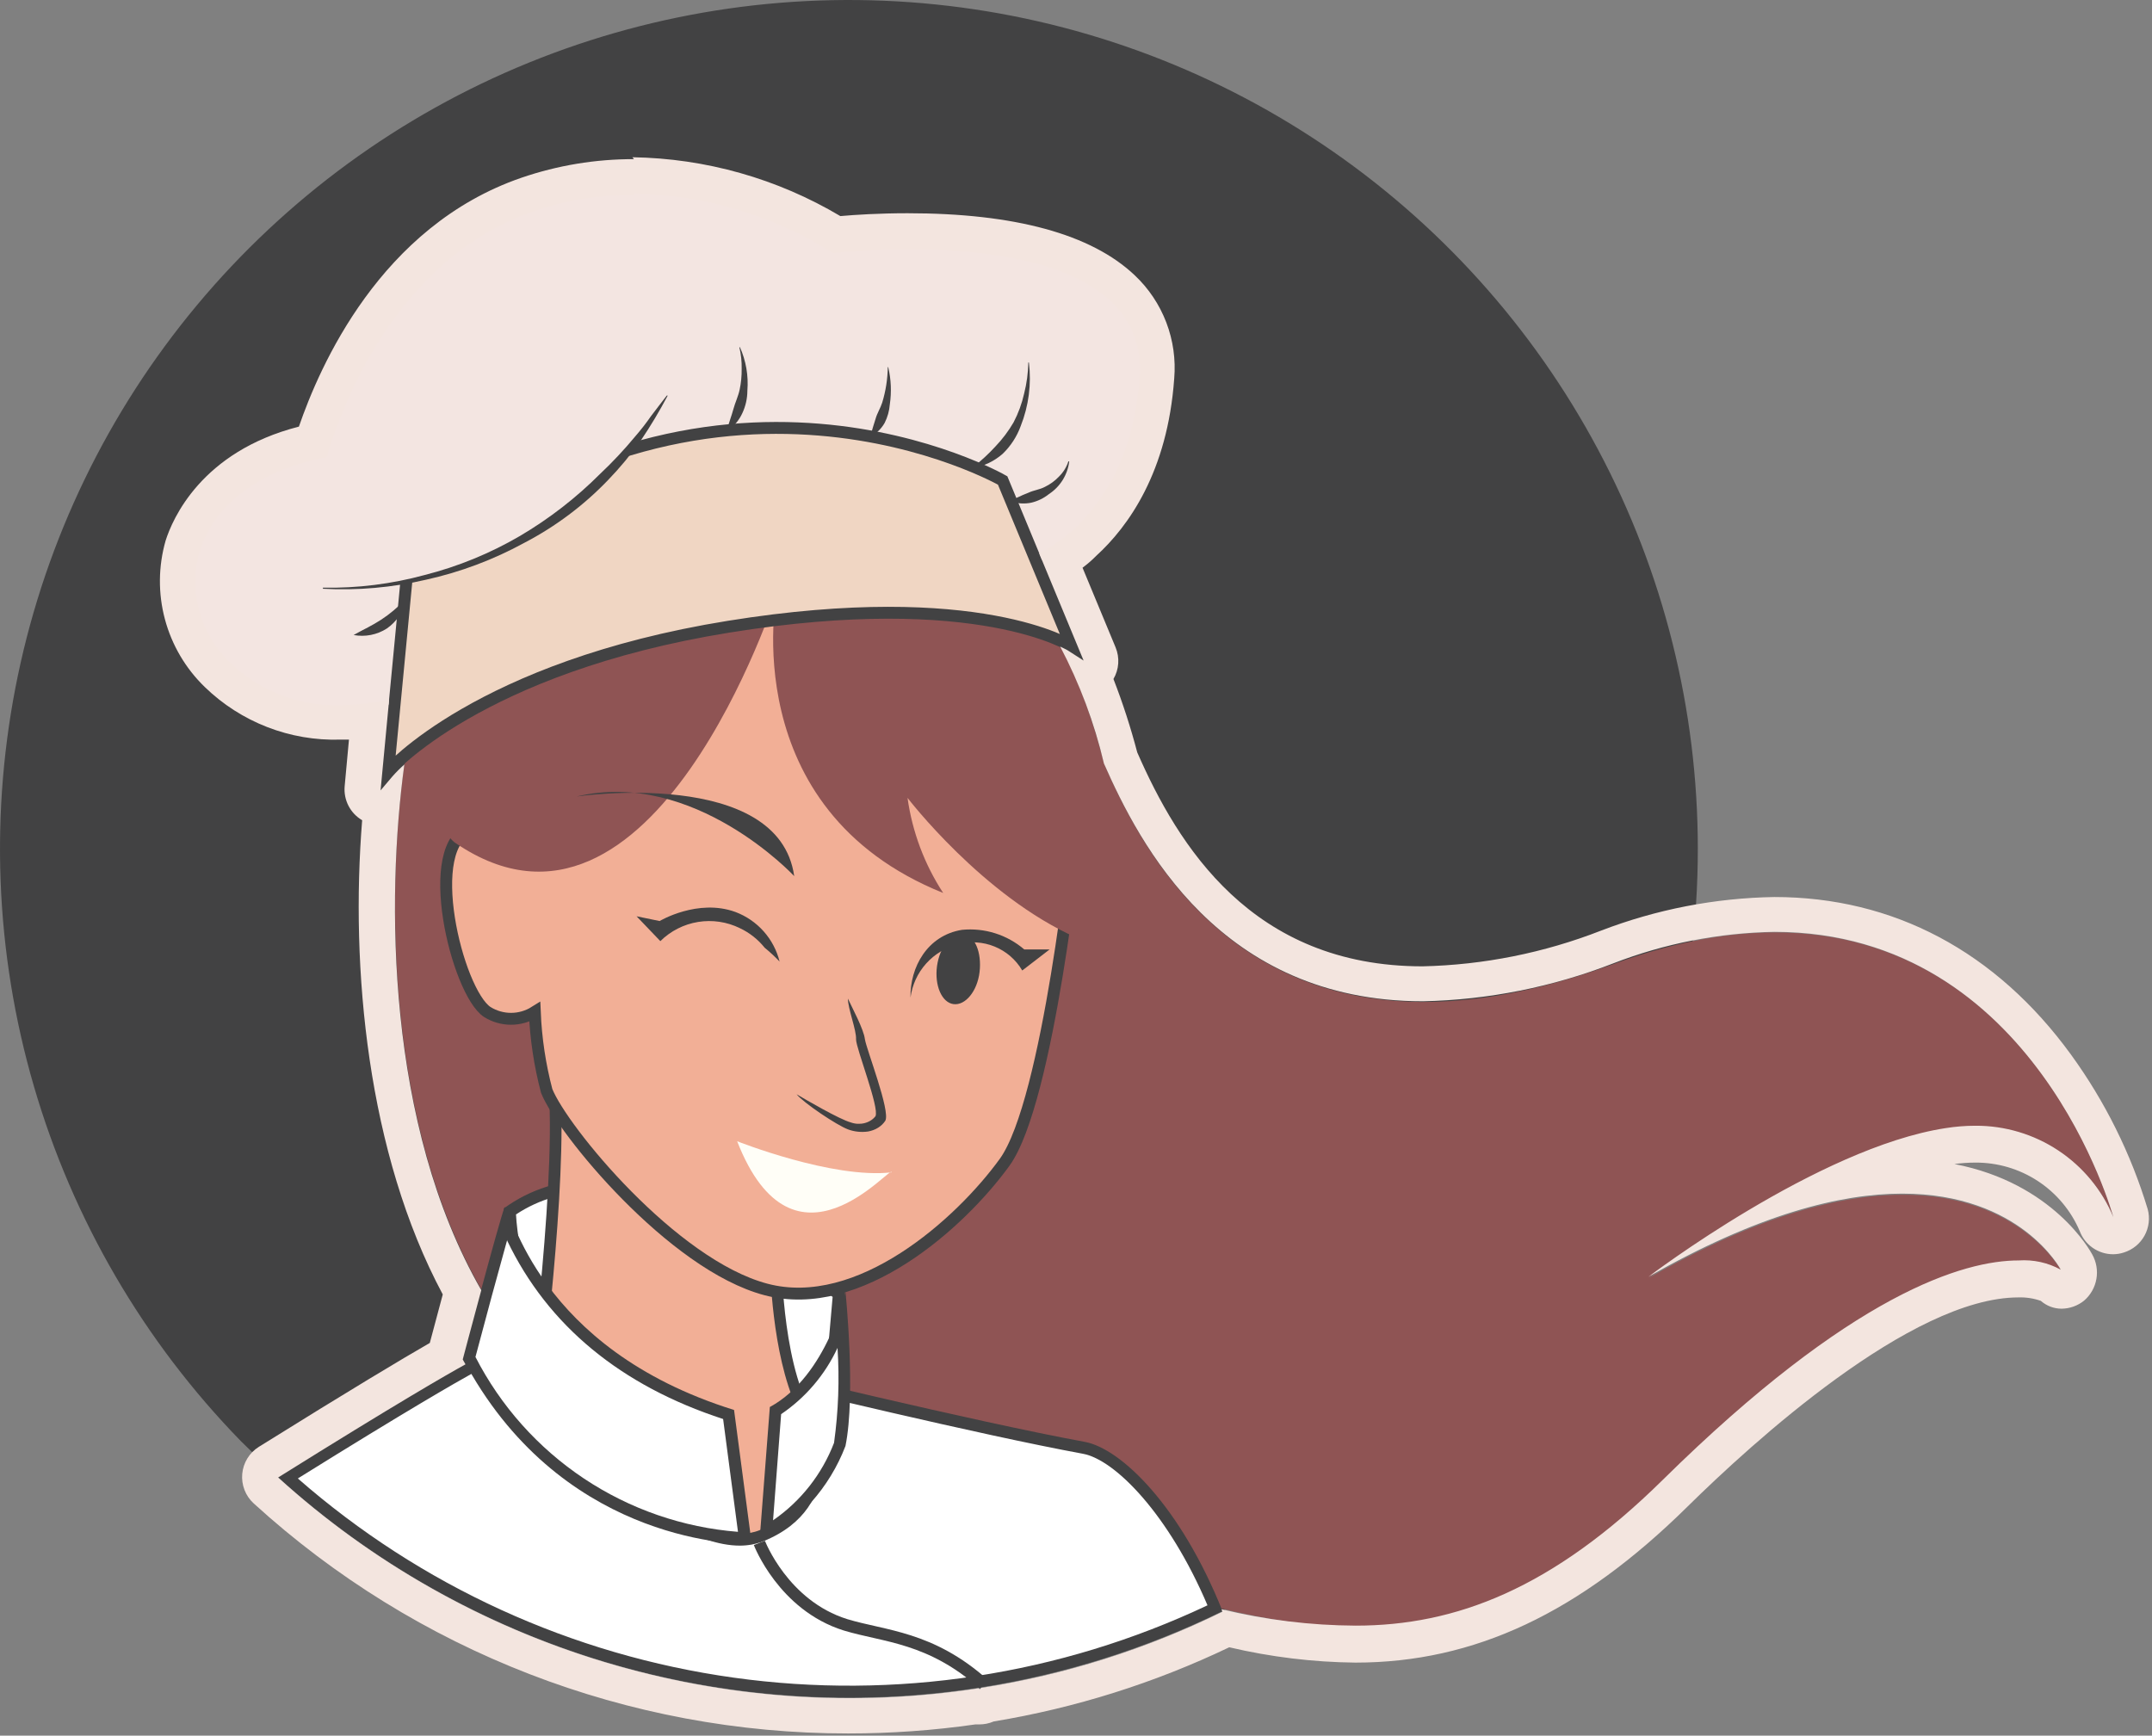 <svg width="181" height="146" viewBox="0 0 181 146" fill="none" xmlns="http://www.w3.org/2000/svg">
<rect x="0" y="0" width="181" height="146" fill="#808080" stroke="none"/>
<path d="M142.8 71.367C142.81 83.879 139.528 96.174 133.285 107.018C127.042 117.862 118.056 126.873 107.23 133.147C105.783 134 104.303 134.793 102.79 135.527C89.942 141.814 75.502 144.099 61.34 142.086C47.178 140.074 33.947 133.855 23.36 124.237C22.36 123.237 21.28 122.237 20.27 121.237C12.102 112.857 6.119 102.598 2.848 91.363C-0.424 80.128 -0.884 68.261 1.507 56.807C3.899 45.352 9.069 34.661 16.563 25.674C24.058 16.686 33.646 9.679 44.484 5.268C55.322 0.856 67.079 -0.823 78.719 0.376C90.359 1.576 101.526 5.618 111.237 12.146C120.948 18.675 128.905 27.491 134.409 37.817C139.913 48.144 142.795 59.665 142.8 71.367Z" fill="#424243"/>
<path d="M53.83 44.286C53.83 44.286 38.23 44.746 34.91 59.186C31.59 73.626 29.72 119.376 64.39 125.086C99.06 130.796 115.46 148.686 139.89 124.586C164.32 100.486 173.37 106.906 173.37 106.906C173.37 106.906 165.57 92.106 138.68 107.496C138.68 107.496 152.96 96.626 163.68 94.986C166.535 94.408 169.503 94.838 172.076 96.204C174.65 97.57 176.669 99.787 177.79 102.476C177.79 102.476 168.79 68.946 135.73 81.086C102.67 93.226 94.31 67.306 91.68 61.446C89.05 55.586 75.52 32.056 53.83 44.286Z" fill="#8F5454"/>
<path d="M71.4 142.297C53.992 142.318 37.19 135.907 24.22 124.297C34.81 117.687 38.72 115.507 39.74 114.947C43.02 117.496 47.077 118.838 51.23 118.747C55.455 118.655 59.599 117.561 63.32 115.557C65.32 116.027 82.32 120.157 91.16 121.787C94.16 122.337 98.85 127.137 102.21 135.287C92.605 139.933 82.069 142.33 71.4 142.297Z" fill="white"/>
<path d="M39.69 115.557C43.027 118.019 47.083 119.313 51.23 119.237C55.472 119.153 59.634 118.07 63.38 116.077C66.02 116.727 82.38 120.687 91.07 122.287C93.79 122.777 98.31 127.397 101.56 135.037C89.153 140.903 75.304 143.019 61.712 141.123C48.12 139.228 35.377 133.404 25.05 124.367C34.41 118.537 38.36 116.287 39.69 115.547M39.81 114.347C39.81 114.347 36.74 115.887 23.39 124.227C33.977 133.845 47.208 140.064 61.37 142.077C75.532 144.09 89.972 141.804 102.82 135.517C99.29 126.697 94.29 121.847 91.23 121.287C81.77 119.547 63.23 115.017 63.23 115.017C59.547 117.038 55.43 118.139 51.23 118.227C47.084 118.344 43.034 116.975 39.81 114.367V114.347Z" fill="#424243"/>
<path d="M60.75 122.007C59.851 122.004 58.955 121.923 58.07 121.767C44.17 117.307 43.07 103.897 42.93 101.897C45.011 100.452 47.496 99.703 50.03 99.757C59.03 99.757 69.03 107.637 70.59 108.877L69.93 116.447C69.67 117.077 67.45 122.007 60.75 122.007Z" fill="white"/>
<path d="M50.03 100.257C58.53 100.257 68.03 107.467 70.03 109.097L69.4 116.327C69.06 117.117 66.89 121.507 60.7 121.507C59.855 121.501 59.012 121.424 58.18 121.277C44.94 117.007 43.54 104.827 43.4 102.157C45.351 100.866 47.651 100.203 49.99 100.257M49.99 99.257C47.259 99.193 44.584 100.033 42.38 101.647C42.38 101.647 42.38 117.277 57.94 122.257C58.851 122.418 59.775 122.501 60.7 122.507C62.725 122.605 64.732 122.089 66.459 121.027C68.186 119.966 69.553 118.408 70.38 116.557L71.07 108.657C71.07 108.657 60.01 99.257 49.99 99.257Z" fill="#424243"/>
<path d="M62.23 129.516C55.71 129.516 46.23 119.156 44.88 117.706C45.19 115.346 47.46 97.076 46.45 90.156C46.36 89.526 46.45 89.367 46.45 89.356C46.489 89.343 46.531 89.343 46.57 89.356C48.95 89.356 59.21 99.876 65.21 106.606C65.21 107.976 65.58 116.056 68.31 119.786C68.56 120.536 70.37 126.626 64.05 129.206C63.468 129.424 62.851 129.53 62.23 129.516Z" fill="#F2AF96"/>
<path d="M46.95 89.887C49.35 90.657 57.8 98.957 64.78 106.767C64.84 108.587 65.25 116.257 67.92 119.987C68.22 120.917 69.68 126.357 63.92 128.707C63.39 128.921 62.822 129.026 62.25 129.017C59.51 129.017 55.71 127.017 51.25 123.197C49.198 121.432 47.255 119.546 45.43 117.547C45.83 114.407 47.96 96.877 46.97 90.087C46.966 90.02 46.966 89.953 46.97 89.887M46.65 88.827C46.11 88.827 45.86 89.247 46 90.227C47.06 97.487 44.4 117.867 44.4 117.867C44.4 117.867 54.97 130.017 62.23 130.017C62.915 130.018 63.594 129.889 64.23 129.637C71.36 126.727 68.75 119.527 68.75 119.527C65.84 115.647 65.75 106.377 65.75 106.377C65.75 106.377 50.14 88.827 46.63 88.827H46.65Z" fill="#424243"/>
<path d="M63.69 44.577C45.25 43.267 44.38 68.576 44.38 68.576C44.38 68.576 44.38 69.457 44.38 70.886C43.782 70.272 43.025 69.836 42.193 69.626C41.362 69.416 40.489 69.44 39.67 69.697C35.38 70.936 38.44 83.447 40.98 85.126C41.58 85.502 42.273 85.701 42.98 85.701C43.687 85.701 44.38 85.502 44.98 85.126C45.072 87.37 45.407 89.596 45.98 91.766C47.28 95.037 56.56 106.387 64.42 108.467C72.28 110.547 80.79 102.896 84.5 97.766C88.21 92.636 90.5 70.087 90.5 70.087C91.67 57.636 82.13 45.886 63.69 44.577Z" fill="#F2AF96" stroke="#424243" stroke-miterlimit="10"/>
<path d="M65.33 49.927C65.33 49.927 54.95 82.217 38.33 70.927C38.33 70.927 35.47 69.327 38.33 62.487C41.19 55.647 49.23 44.827 65.33 49.927Z" fill="#8F5454"/>
<path d="M65.33 49.926C65.33 49.926 61.73 68.036 79.33 75.116C77.754 72.703 76.73 69.971 76.33 67.116C76.33 67.116 82.67 75.406 90.58 78.896C98.49 82.386 92.15 55.896 87.46 52.166C82.77 48.436 70.66 42.776 70.66 42.776L65.33 49.926Z" fill="#8F5454"/>
<path d="M71.315 84C71.675 84.779 72.649 86.583 72.744 87.413C72.885 88.308 74.901 93.446 74.464 94.272C74.316 94.503 74.108 94.704 73.856 94.862C73.604 95.019 73.314 95.128 73.006 95.182C72.433 95.263 71.844 95.199 71.315 95C70.362 94.639 67.581 92.772 67 92.048C67.793 92.517 70.635 94.172 71.562 94.418C71.926 94.551 72.334 94.571 72.714 94.476C73.094 94.38 73.42 94.175 73.633 93.897C73.988 93.186 71.999 88.195 72 87.425C72.044 86.661 71.315 84.849 71.315 84Z" fill="#424243"/>
<path d="M62 96C62 96 70.04 99.193 75 98.615C75 97.874 66.769 108.215 62 96Z" fill="#FFFEF7"/>
<path d="M62.23 78.077C63.039 78.458 63.751 79.019 64.31 79.717C64.754 80.081 65.174 80.471 65.57 80.887C65.336 79.943 64.876 79.07 64.229 78.344C63.583 77.618 62.77 77.059 61.86 76.717C58.69 75.557 55.48 77.477 55.48 77.477L53.54 77.077L55.54 79.167C56.404 78.313 57.512 77.749 58.711 77.554C59.91 77.359 61.14 77.541 62.23 78.077Z" fill="#424243"/>
<path d="M66.799 73.697C66.799 73.697 58.38 64.66 48.5 67C48.5 67 65.5 64.5 66.799 73.697Z" fill="#424243"/>
<path d="M76.58 83.917C76.72 82.855 77.176 81.859 77.889 81.06C78.603 80.261 79.541 79.695 80.58 79.437C81.597 79.16 82.677 79.225 83.653 79.623C84.629 80.02 85.447 80.728 85.98 81.637L88.28 79.867H86.15C85.433 79.253 84.6 78.79 83.699 78.506C82.799 78.223 81.85 78.124 80.91 78.217C77.99 78.687 76.53 81.367 76.58 83.917Z" fill="#424243"/>
<path d="M78.81 81.266C78.59 82.896 79.21 84.336 80.2 84.466C81.19 84.596 82.2 83.386 82.39 81.756C82.58 80.126 82 78.686 81.01 78.556C80.02 78.426 79.04 79.636 78.81 81.266Z" fill="#424243"/>
<path d="M57.23 53.087L65.31 49.927C65.31 49.927 71.87 47.927 71.37 44.527C70.87 41.127 57.45 39.527 50.47 44.527C43.49 49.527 57.23 53.087 57.23 53.087Z" fill="#C90087"/>
<path d="M85.17 47.076C85.17 47.076 94.54 44.616 95.39 31.676C96.24 18.736 69.94 21.836 69.94 21.836C69.94 21.836 58.38 13.566 45 18.156C31.62 22.746 27.88 38.796 27.88 38.796C27.88 38.796 19.32 39.906 17.23 46.426C15.14 52.946 22.12 61.696 34.73 57.706C47.34 53.716 67.52 43.776 85.17 47.076Z" fill="#F3E5E1" stroke="#F3E5E1" stroke-width="2" stroke-miterlimit="10"/>
<path d="M62.23 29.197C62.745 30.348 62.962 31.61 62.86 32.867C62.858 33.516 62.715 34.158 62.44 34.747C62.172 35.334 61.755 35.84 61.23 36.217L61.16 36.157C61.31 35.517 61.53 34.987 61.68 34.427C61.83 33.867 62.09 33.347 62.21 32.777C62.333 32.198 62.389 31.608 62.38 31.017C62.392 30.415 62.328 29.813 62.19 29.227L62.23 29.197Z" fill="#424243"/>
<path d="M74.71 30.897C74.949 31.919 74.993 32.978 74.841 34.017C74.799 34.556 74.653 35.083 74.41 35.567C74.134 36.056 73.725 36.458 73.231 36.727V36.667C73.341 36.117 73.52 35.667 73.65 35.207C73.781 34.747 74.05 34.337 74.201 33.867C74.498 32.894 74.656 31.884 74.671 30.867L74.71 30.897Z" fill="#424243"/>
<path d="M86.54 30.497C86.76 32.306 86.523 34.143 85.85 35.837C85.529 36.723 85.009 37.523 84.33 38.177C83.628 38.794 82.77 39.205 81.85 39.367V39.287C82.531 38.755 83.167 38.166 83.75 37.527C84.326 36.922 84.83 36.25 85.25 35.527C85.652 34.76 85.951 33.943 86.14 33.097C86.356 32.243 86.474 31.367 86.49 30.487L86.54 30.497Z" fill="#424243"/>
<path d="M89.93 38.817C89.863 39.37 89.676 39.901 89.383 40.374C89.089 40.847 88.696 41.251 88.23 41.557C87.791 41.91 87.279 42.159 86.73 42.287C86.178 42.397 85.607 42.366 85.07 42.197V42.117C85.3 41.968 85.545 41.844 85.8 41.747C86.03 41.627 86.27 41.547 86.5 41.447C86.94 41.237 87.45 41.187 87.88 40.957C88.327 40.742 88.73 40.447 89.07 40.087C89.433 39.73 89.705 39.291 89.86 38.807L89.93 38.817Z" fill="#424243"/>
<path d="M32.65 64.876C32.65 64.876 40.25 56.106 61.29 52.717C82.33 49.327 90.11 54.367 90.11 54.367L84.33 40.416C84.33 40.416 59.84 26.366 34.23 48.367L32.65 64.876Z" fill="#F0D6C3" stroke="#424243" stroke-miterlimit="10"/>
<path d="M27.16 49.486C32.995 49.654 38.766 48.234 43.857 45.38C48.948 42.525 53.169 38.342 56.07 33.276" fill="#F3E5E1"/>
<path d="M27.16 49.436C30.053 49.487 32.938 49.127 35.73 48.366C38.537 47.651 41.229 46.547 43.73 45.086C46.196 43.633 48.468 41.872 50.49 39.846C51.534 38.861 52.516 37.812 53.43 36.706C53.904 36.161 54.348 35.59 54.76 34.996C55.2 34.426 55.63 33.846 56.08 33.276H56.16C55.478 34.569 54.727 35.824 53.91 37.036C53.066 38.234 52.13 39.364 51.11 40.416C49.075 42.53 46.711 44.3 44.11 45.656C41.511 47.079 38.723 48.127 35.83 48.766C32.99 49.428 30.072 49.684 27.16 49.526V49.436Z" fill="#424243"/>
<path d="M34.01 50.497C33.992 50.989 33.828 51.466 33.54 51.867C33.269 52.257 32.93 52.595 32.54 52.867C31.711 53.401 30.71 53.598 29.74 53.417C30.17 53.167 30.57 52.977 30.96 52.767C31.35 52.557 31.71 52.357 32.06 52.127C32.772 51.662 33.427 51.115 34.01 50.497Z" fill="#424243"/>
<path d="M62.65 129.427C57.791 129.158 53.089 127.613 49.018 124.948C44.947 122.283 41.65 118.592 39.46 114.247C40.33 110.937 41.85 105.247 42.55 102.887C45.82 110.667 52.12 116.097 61.27 119.027L62.65 129.427Z" fill="white"/>
<path d="M42.66 104.366C46.08 111.506 52.23 116.566 60.82 119.366L62.07 128.856C57.44 128.492 52.981 126.948 49.116 124.374C45.252 121.799 42.11 118.278 39.99 114.146C40.82 111.006 41.94 106.866 42.66 104.296M42.48 101.546C42.48 101.546 42.48 101.546 42.42 101.606C41.99 102.696 38.92 114.266 38.92 114.266C46.92 129.436 61.32 129.896 63.05 129.896H63.23L61.74 118.606C45.1 113.416 43.01 101.546 42.49 101.546H42.48Z" fill="#424243"/>
<path d="M65.23 118.686C68.23 116.926 69.95 113.606 70.83 111.296C71.02 114.166 71.2 118.776 70.63 121.556C69.447 124.624 67.271 127.207 64.45 128.896L65.23 118.686Z" fill="white"/>
<path d="M70.44 113.367C70.615 116.036 70.518 118.717 70.15 121.367C69.138 124.008 67.35 126.282 65.02 127.887L65.7 118.957C67.756 117.564 69.394 115.639 70.44 113.387M71.11 108.637C71.11 108.637 69.6 115.717 64.75 118.357L63.87 129.767C67.194 128.03 69.769 125.139 71.11 121.637C72 117.267 71.11 108.637 71.11 108.637Z" fill="#424243"/>
<path d="M63.87 129.787C63.87 129.787 65.87 135.037 71.11 136.677C74.41 137.677 78.26 137.677 82.75 141.677" stroke="#424243" stroke-miterlimit="10"/>
<path d="M53.31 16.287C59.251 16.377 65.051 18.107 70.07 21.287C72.19 21.07 74.32 20.963 76.45 20.967C82.01 20.967 89.64 21.707 93.45 25.367C94.307 26.164 94.969 27.148 95.385 28.242C95.801 29.336 95.96 30.511 95.85 31.677C95.4 38.527 92.56 42.477 90.26 44.567C89.393 45.344 88.436 46.015 87.41 46.567L91.14 55.567L89.8 54.707C89.8 54.707 89.58 54.577 89.17 54.387C90.805 57.499 92.042 60.805 92.85 64.227C95.85 71.037 102.63 84.227 119.69 84.227C125.169 84.109 130.585 83.029 135.69 81.037C140.015 79.361 144.603 78.463 149.24 78.387C171.24 78.387 177.75 102.387 177.75 102.387C176.797 100.099 175.185 98.147 173.12 96.778C171.054 95.409 168.628 94.684 166.15 94.697C165.31 94.697 164.471 94.764 163.64 94.897C152.92 96.537 138.64 107.407 138.64 107.407C147.84 102.147 154.81 100.407 159.99 100.407C169.99 100.407 173.33 106.807 173.33 106.807C172.25 106.212 171.021 105.942 169.79 106.027C165.18 106.027 155.79 108.767 139.85 124.487C130.56 133.647 122.43 136.747 114.02 136.747C110.22 136.727 106.434 136.263 102.74 135.367C102.74 135.437 102.8 135.507 102.82 135.577C96.416 138.725 89.572 140.886 82.52 141.987L82.42 142.097L82.32 142.017C71.797 143.634 61.046 142.881 50.851 139.814C40.656 136.747 31.274 131.442 23.39 124.287C33.47 117.987 37.68 115.577 39.15 114.767L38.92 114.357C38.92 114.357 39.67 111.517 40.48 108.527C32.48 94.617 32.48 75.527 34.01 64.307C33.656 64.618 33.322 64.953 33.01 65.307L32.01 66.487L32.73 58.847C31.391 59.146 30.023 59.303 28.65 59.317C26.949 59.372 25.253 59.088 23.663 58.48C22.073 57.872 20.621 56.953 19.39 55.777C18.139 54.597 17.234 53.097 16.776 51.44C16.317 49.783 16.323 48.031 16.79 46.377C18.71 40.297 25.79 38.737 27.49 38.457C28.13 36.107 32.49 22.047 44.85 17.787C47.576 16.851 50.439 16.378 53.32 16.387M53.32 13.387C50.106 13.379 46.912 13.906 43.87 14.947C31.96 19.037 26.87 30.867 25.14 35.887C16.92 37.987 14.5 43.677 13.93 45.477C13.311 47.636 13.29 49.924 13.872 52.094C14.453 54.265 15.614 56.236 17.23 57.797C18.735 59.257 20.518 60.4 22.473 61.16C24.427 61.919 26.514 62.278 28.61 62.217H29.35L28.99 66.127C28.937 66.695 29.047 67.267 29.307 67.776C29.567 68.284 29.968 68.708 30.46 68.997C29.46 81.407 30.88 96.997 37.24 108.887C36.78 110.617 36.36 112.157 36.15 112.967C33.82 114.307 29.5 116.887 21.77 121.707C21.378 121.952 21.048 122.285 20.805 122.679C20.563 123.074 20.416 123.519 20.374 123.98C20.332 124.441 20.398 124.905 20.566 125.337C20.733 125.768 20.998 126.155 21.34 126.467C35.008 138.93 52.843 145.832 71.34 145.817C74.917 145.818 78.49 145.564 82.03 145.057H82.36C82.78 145.058 83.195 144.973 83.58 144.807C90.445 143.673 97.115 141.572 103.39 138.567C106.869 139.386 110.427 139.819 114 139.857C124 139.857 132.86 135.687 141.94 126.727C147.3 121.447 160.74 109.137 169.77 109.137C170.41 109.117 171.047 109.215 171.65 109.427C172.134 109.853 172.756 110.087 173.4 110.087C174.089 110.078 174.754 109.839 175.29 109.407C175.835 108.936 176.2 108.292 176.324 107.583C176.448 106.874 176.323 106.144 175.97 105.517C175.82 105.237 172.69 99.517 164.38 97.917C164.96 97.838 165.545 97.798 166.13 97.797C168 97.783 169.833 98.322 171.397 99.347C172.961 100.372 174.187 101.837 174.92 103.557C175.134 104.128 175.516 104.62 176.016 104.968C176.516 105.317 177.111 105.504 177.72 105.507C178.033 105.506 178.344 105.456 178.64 105.357C179.379 105.125 179.999 104.617 180.372 103.939C180.745 103.26 180.841 102.464 180.64 101.717C179.231 97.053 177.051 92.659 174.19 88.717C167.88 80.037 159.25 75.457 149.24 75.457C144.249 75.537 139.31 76.495 134.65 78.287C129.864 80.155 124.787 81.17 119.65 81.287C105.28 81.287 99.07 71.097 95.65 63.287C95.1 61.194 94.433 59.134 93.65 57.117C93.883 56.717 94.021 56.269 94.052 55.808C94.083 55.346 94.007 54.884 93.83 54.457L91.05 47.757C91.45 47.457 91.83 47.137 92.2 46.757C94.91 44.287 98.2 39.697 98.76 31.847C98.897 30.242 98.669 28.627 98.094 27.122C97.519 25.617 96.612 24.262 95.44 23.157C91.79 19.697 85.36 17.937 76.33 17.937C73.95 17.937 71.91 18.067 70.68 18.177C65.383 15.026 59.353 13.32 53.19 13.227L53.32 13.387Z" fill="#F3E5DF"/>
</svg>
